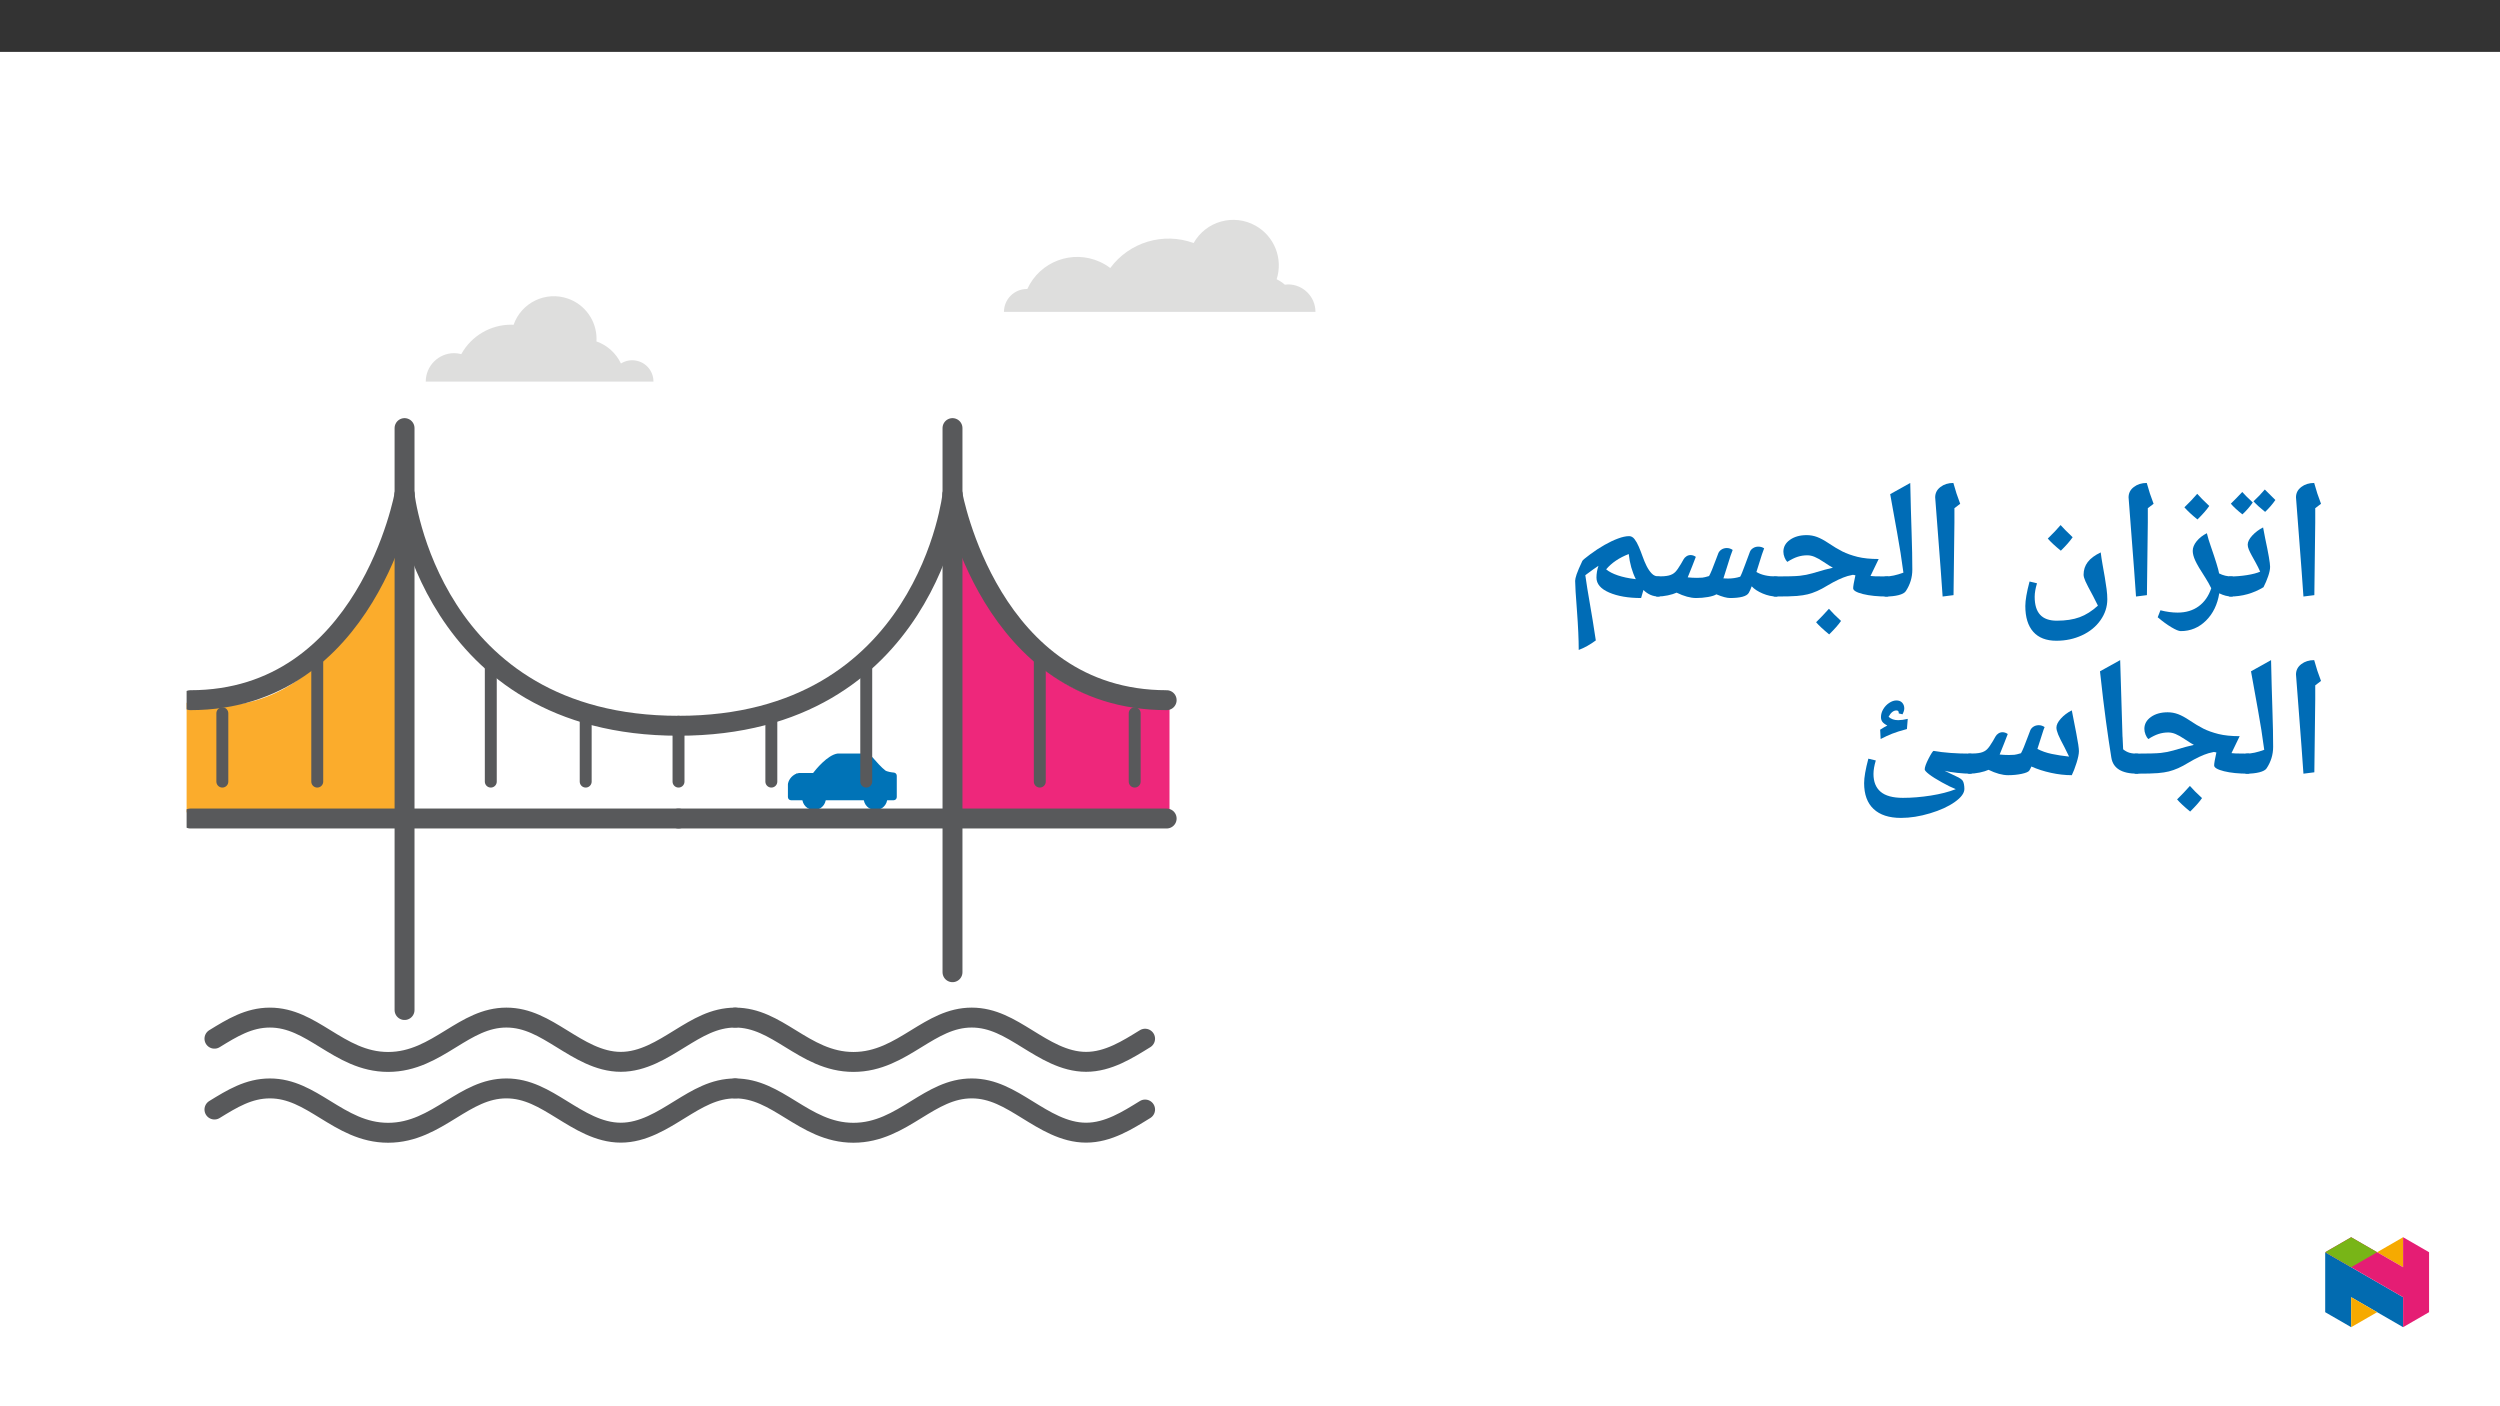 ﻿<?xml version="1.0" encoding="utf-8"?>
<svg xmlns="http://www.w3.org/2000/svg" xmlns:xlink="http://www.w3.org/1999/xlink" viewBox="0 0 960 540" version="1.1">
  <rect x="0" y="0" width="960" height="540" fill="#333333" stroke="none"/>
  <defs>
    <g>
      <symbol overflow="visible" id="glyph0-0">
        <path style="stroke:none;" d="M 6.125 -46.406 L 32.812 -46.406 L 32.812 0 L 6.125 0 Z M 9.422 -3.297 L 29.516 -3.297 L 29.516 -43.094 L 9.422 -43.094 Z M 9.422 -3.297 " />
      </symbol>
      <symbol overflow="visible" id="glyph0-1">
        <path style="stroke:none;" d="M 12.375 -29.047 L 12.031 -1.109 L 7.844 -0.578 L 7.109 -10.891 L 4.984 -38.656 C 4.984 -40.281 5.66 -41.609 7.016 -42.641 C 8.367 -43.672 10.02 -44.188 11.969 -44.188 C 12.707 -41.445 13.582 -38.781 14.594 -36.188 L 12.375 -34.5 Z M 9.203 -47.359 Z M 9.812 3.75 Z M 9.812 3.75 " />
      </symbol>
      <symbol overflow="visible" id="glyph0-2">
        <path style="stroke:none;" d="M 8.734 -36.688 C 7.648 -35.102 6.328 -33.582 4.766 -32.125 C 2.898 -33.582 1.414 -34.945 0.312 -36.219 L 2.641 -38.562 L 4.703 -40.719 C 5.504 -39.789 6.848 -38.445 8.734 -36.688 Z M 17.422 -37.641 C 16.297 -36.016 14.984 -34.492 13.484 -33.078 C 11.691 -34.492 10.203 -35.848 9.016 -37.141 C 10.598 -38.598 12.047 -40.109 13.359 -41.672 C 14.141 -40.848 15.492 -39.504 17.422 -37.641 Z M 8.922 -43.266 Z M 8.891 -32.125 Z M 0 -0.578 C -0.363 -0.578 -0.547 -0.754 -0.547 -1.109 L -0.547 -7.75 C -0.547 -8.102 -0.363 -8.281 0 -8.281 C 2.156 -8.281 4.32 -8.453 6.5 -8.797 C 8.688 -9.148 10.379 -9.594 11.578 -10.125 C 11.016 -11.395 10.445 -12.539 9.875 -13.562 C 9.301 -14.594 8.785 -15.523 8.328 -16.359 C 7.879 -17.191 7.508 -17.945 7.219 -18.625 C 6.938 -19.301 6.797 -19.926 6.797 -20.5 C 6.797 -21.562 7.379 -22.727 8.547 -24 C 9.723 -25.27 11.109 -26.305 12.703 -27.109 L 13.516 -22.859 C 14.766 -17.035 15.391 -13.414 15.391 -12 C 15.391 -11 15.141 -9.781 14.641 -8.344 C 14.148 -6.906 13.555 -5.508 12.859 -4.156 C 8.922 -1.77 4.633 -0.578 0 -0.578 Z M 9.016 -31.859 Z M 8.25 3.75 Z M 8.25 3.75 " />
      </symbol>
      <symbol overflow="visible" id="glyph0-3">
        <path style="stroke:none;" d="M 26.781 -1.109 C 26.781 -0.754 26.602 -0.578 26.25 -0.578 C 24.688 -0.578 23.078 -0.988 21.422 -1.812 C 20.723 2.508 19.02 6.008 16.312 8.688 C 13.602 11.363 10.379 12.703 6.641 12.703 C 5.891 12.703 4.695 12.211 3.062 11.234 C 1.426 10.266 -0.332 8.984 -2.219 7.391 L -1.172 4.703 C 1.148 5.297 3.348 5.594 5.422 5.594 C 8.617 5.594 11.316 4.785 13.516 3.172 C 15.723 1.566 17.332 -0.738 18.344 -3.75 C 17.688 -5.102 16.945 -6.426 16.125 -7.719 C 14.176 -10.695 12.875 -12.906 12.219 -14.344 C 11.562 -15.781 11.234 -17.031 11.234 -18.094 C 11.234 -19.344 11.734 -20.582 12.734 -21.812 C 13.742 -23.051 15.051 -24.078 16.656 -24.891 C 17.062 -23.234 17.562 -21.57 18.156 -19.906 C 20.039 -14.469 21.109 -10.984 21.359 -9.453 C 22.879 -8.672 24.508 -8.281 26.25 -8.281 C 26.602 -8.281 26.781 -8.102 26.781 -7.75 Z M 12.766 -29.641 Z M 6.562 15.875 Z M 17.578 -35.344 C 16.547 -33.844 15.035 -32.117 13.047 -30.172 C 10.91 -31.898 9.238 -33.453 8.031 -34.828 C 10.02 -36.754 11.66 -38.484 12.953 -40.016 C 13.879 -38.953 15.422 -37.395 17.578 -35.344 Z M 13.047 -29.531 Z M 12.984 -41.594 Z M 12.984 -41.594 " />
      </symbol>
      <symbol overflow="visible" id="glyph0-4">
        <path style="stroke:none;" d="M 16.344 16.406 C 12.445 16.406 9.484 15.258 7.453 12.969 C 5.422 10.688 4.406 7.379 4.406 3.047 C 4.406 0.867 4.945 -2.258 6.031 -6.344 L 8.891 -5.656 C 8.297 -3.688 8 -1.957 8 -0.469 C 8 2.613 8.695 4.91 10.094 6.422 C 11.488 7.941 13.625 8.703 16.5 8.703 C 19.926 8.703 22.836 8.258 25.234 7.375 C 27.641 6.5 29.988 5.016 32.281 2.922 L 30.438 -0.734 C 28.938 -3.484 27.953 -5.383 27.484 -6.438 C 27.016 -7.5 26.781 -8.336 26.781 -8.953 C 26.781 -10.797 27.312 -12.414 28.375 -13.812 C 29.438 -15.207 31.098 -16.441 33.359 -17.516 C 33.547 -15.992 33.785 -14.414 34.078 -12.781 C 34.379 -11.156 34.66 -9.562 34.922 -8 C 35.191 -6.438 35.422 -4.926 35.609 -3.469 C 35.797 -2.02 35.891 -0.707 35.891 0.469 C 35.891 3.352 35.02 6.031 33.281 8.5 C 31.551 10.977 29.18 12.914 26.172 14.312 C 23.172 15.707 19.895 16.406 16.344 16.406 Z M 17.703 -17.516 Z M 2.188 16.469 Z M 17.938 19.578 Z M 22.578 -23.344 C 21.547 -21.844 20.035 -20.117 18.047 -18.172 C 15.91 -19.898 14.238 -21.453 13.031 -22.828 C 15.02 -24.754 16.66 -26.484 17.953 -28.016 C 18.879 -26.953 20.422 -25.395 22.578 -23.344 Z M 18.047 -17.531 Z M 17.984 -29.594 Z M 17.984 -29.594 " />
      </symbol>
      <symbol overflow="visible" id="glyph0-5">
        <path style="stroke:none;" d="M 1.781 -39.891 L 9.484 -44.188 C 9.641 -37.031 9.812 -30.688 10 -25.156 C 10.188 -19.625 10.281 -14.867 10.281 -10.891 C 10.281 -7.898 9.438 -5.141 7.75 -2.609 C 7.32 -1.973 6.398 -1.473 4.984 -1.109 C 3.566 -0.754 1.906 -0.578 0 -0.578 C -0.363 -0.578 -0.547 -0.754 -0.547 -1.109 L -0.547 -7.75 C -0.547 -8.102 -0.363 -8.281 0 -8.281 C 1.945 -8.281 4.234 -8.77 6.859 -9.75 C 6.516 -12.301 6.148 -14.828 5.766 -17.328 C 5.391 -19.828 4.062 -27.348 1.781 -39.891 Z M 5.141 -47.359 Z M 7.484 3.75 Z M 7.484 3.75 " />
      </symbol>
      <symbol overflow="visible" id="glyph0-6">
        <path style="stroke:none;" d="M 0 -0.578 C -0.363 -0.578 -0.547 -0.754 -0.547 -1.109 L -0.547 -7.75 C -0.547 -8.102 -0.363 -8.281 0 -8.281 C 4.781 -8.281 8.008 -8.367 9.688 -8.547 C 11.375 -8.734 12.969 -9.047 14.469 -9.484 C 18.219 -10.609 20.852 -11.328 22.375 -11.641 L 21.141 -12.344 L 18.828 -13.844 C 17.453 -14.77 16.289 -15.426 15.344 -15.812 C 14.406 -16.207 13.469 -16.406 12.531 -16.406 C 11.238 -16.406 10 -16.211 8.812 -15.828 C 7.633 -15.453 6.316 -14.801 4.859 -13.875 C 4.473 -14.25 4.125 -14.816 3.812 -15.578 C 3.508 -16.336 3.359 -17.07 3.359 -17.781 C 3.359 -19.633 4.203 -21.16 5.891 -22.359 C 7.586 -23.555 9.727 -24.156 12.312 -24.156 C 13.688 -24.156 15.016 -23.914 16.297 -23.438 C 17.578 -22.957 19.02 -22.18 20.625 -21.109 C 22.57 -19.797 24.363 -18.723 26 -17.891 C 27.645 -17.066 29.582 -16.375 31.812 -15.812 C 34.051 -15.258 36.766 -14.984 39.953 -14.984 L 36.812 -8.469 L 38.438 -8.344 L 43.266 -8.281 C 43.617 -8.281 43.797 -8.102 43.797 -7.75 L 43.797 -1.109 C 43.797 -0.754 43.617 -0.578 43.266 -0.578 C 39.598 -0.578 36.492 -0.891 33.953 -1.516 C 31.422 -2.148 30.156 -2.895 30.156 -3.75 C 30.156 -4.508 30.441 -6.172 31.016 -8.734 L 30.062 -8.922 L 28 -8.438 C 25.812 -7.781 23.219 -6.555 20.219 -4.766 C 18.863 -3.93 17.566 -3.238 16.328 -2.688 C 15.086 -2.145 13.895 -1.727 12.75 -1.438 C 11.613 -1.156 10.223 -0.941 8.578 -0.797 C 6.941 -0.648 4.082 -0.578 0 -0.578 Z M 18.797 -28.906 Z M 20.688 3.75 Z M 25.5 8.797 C 24.508 10.234 22.988 11.957 20.938 13.969 C 18.645 12.082 16.973 10.523 15.922 9.297 C 17.629 7.629 19.27 5.906 20.844 4.125 C 21.914 5.375 23.469 6.93 25.5 8.797 Z M 20.844 2.547 Z M 20.938 14.594 Z M 20.844 3.484 Z M 20.938 9.047 Z M 20.938 9.047 " />
      </symbol>
      <symbol overflow="visible" id="glyph0-7">
        <path style="stroke:none;" d="M 12.859 -16.5 C 13.535 -16.5 14.203 -16.27 14.859 -15.812 L 13.516 -12.344 L 11.75 -7.938 C 12.926 -7.812 14.109 -7.75 15.297 -7.75 C 16.16 -7.75 16.852 -7.773 17.375 -7.828 C 17.895 -7.879 18.75 -8.082 19.938 -8.438 C 20.5 -9.375 21.414 -11.578 22.688 -15.047 L 23.516 -17.234 C 23.754 -17.785 24.148 -18.242 24.703 -18.609 C 25.266 -18.984 25.938 -19.18 26.719 -19.203 C 27.551 -19.203 28.316 -18.957 29.016 -18.469 C 28.523 -17.281 27.898 -15.422 27.141 -12.891 L 25.453 -7.547 L 27.234 -7.484 C 28.879 -7.484 30.43 -7.719 31.891 -8.188 C 32.254 -8.781 32.867 -10.27 33.734 -12.656 L 35.641 -17.781 C 35.867 -18.344 36.273 -18.805 36.859 -19.172 C 37.441 -19.547 38.113 -19.734 38.875 -19.734 C 39.707 -19.734 40.445 -19.516 41.094 -19.078 C 40.594 -17.848 39.953 -15.93 39.172 -13.328 L 38.125 -10 C 40.02 -8.852 42.598 -8.281 45.859 -8.281 C 46.223 -8.281 46.406 -8.102 46.406 -7.75 L 46.406 -1.109 C 46.406 -0.754 46.223 -0.578 45.859 -0.578 C 44.129 -0.578 42.352 -0.961 40.531 -1.734 C 38.707 -2.504 37.301 -3.426 36.312 -4.5 C 35.969 -3.508 35.598 -2.676 35.203 -2 C 34.816 -1.32 34 -0.816 32.75 -0.484 C 31.5 -0.16 29.914 0 28 0 C 26.77 0 25.02 -0.473 22.75 -1.422 C 22.113 -1.004 21.039 -0.66 19.531 -0.391 C 18.02 -0.129 16.504 0 14.984 0 C 12.805 0 10.305 -0.688 7.484 -2.062 C 6.598 -1.656 5.469 -1.305 4.094 -1.016 C 2.719 -0.723 1.352 -0.578 0 -0.578 C -0.363 -0.578 -0.547 -0.754 -0.547 -1.109 L -0.547 -7.75 C -0.547 -8.102 -0.363 -8.281 0 -8.281 C 1.969 -8.281 3.453 -8.398 4.453 -8.641 C 5.461 -8.891 6.281 -9.32 6.906 -9.938 C 7.531 -10.551 8.273 -11.598 9.141 -13.078 L 10.156 -14.859 C 10.406 -15.316 10.77 -15.703 11.25 -16.016 C 11.727 -16.336 12.266 -16.5 12.859 -16.5 Z M 23.391 -24.281 Z M 21.938 3.75 Z M 21.938 3.75 " />
      </symbol>
      <symbol overflow="visible" id="glyph0-8">
        <path style="stroke:none;" d="M 29.734 0 C 24.805 0 20.719 -0.703 17.469 -2.109 C 14.219 -3.516 12.594 -5.426 12.594 -7.844 C 12.594 -9.344 12.848 -10.852 13.359 -12.375 C 12.328 -11.719 10.645 -10.516 8.312 -8.766 L 9.078 -3.656 C 10.742 5.977 11.832 12.625 12.344 16.281 C 10.102 17.926 7.914 19.145 5.781 19.938 C 5.781 15.938 5.555 10.941 5.109 4.953 C 4.641 -1.035 4.406 -4.891 4.406 -6.609 C 4.406 -7.129 4.594 -7.957 4.969 -9.094 C 5.352 -10.227 6.086 -11.945 7.172 -14.25 C 7.336 -14.57 8.348 -15.422 10.203 -16.797 C 12.055 -18.172 13.883 -19.367 15.688 -20.391 C 17.5 -21.422 19.223 -22.238 20.859 -22.844 C 22.504 -23.457 23.93 -23.766 25.141 -23.766 C 25.922 -23.766 26.609 -23.383 27.203 -22.625 C 27.797 -21.863 28.336 -20.906 28.828 -19.75 C 29.328 -18.602 29.812 -17.363 30.281 -16.031 C 30.75 -14.695 31.27 -13.453 31.844 -12.297 C 32.426 -11.141 33.082 -10.18 33.812 -9.422 C 34.539 -8.66 35.426 -8.281 36.469 -8.281 C 36.938 -8.281 37.172 -8.07 37.172 -7.656 L 37.172 -1.266 C 37.172 -0.805 36.938 -0.578 36.469 -0.578 C 34.289 -0.578 32.344 -1.41 30.625 -3.078 Z M 24.984 -16.891 C 21.316 -15.473 18.426 -13.516 16.312 -11.016 C 17.395 -10.109 18.895 -9.332 20.812 -8.688 C 22.738 -8.039 24.91 -7.578 27.328 -7.297 L 27.703 -7.234 C 26.285 -10.066 25.379 -13.285 24.984 -16.891 Z M 17.938 -28.531 Z M 24.156 4.953 Z M 24.156 4.953 " />
      </symbol>
      <symbol overflow="visible" id="glyph0-9">
        <path style="stroke:none;" d="M 19.844 -1.109 C 19.844 -0.754 19.66 -0.578 19.297 -0.578 C 13.305 -0.578 9.977 -2.633 9.312 -6.75 C 8.645 -10.863 7.957 -15.516 7.25 -20.703 C 6.539 -25.898 5.773 -32.297 4.953 -39.891 L 12.703 -44.188 L 13.609 -14.406 L 13.609 -15.047 L 13.844 -9.938 C 14.625 -9.301 15.445 -8.859 16.312 -8.609 C 17.176 -8.367 18.211 -8.25 19.422 -8.25 C 19.703 -8.25 19.844 -8.082 19.844 -7.75 Z M 8.312 -47.359 Z M 11.266 3.75 Z M 11.266 3.75 " />
      </symbol>
      <symbol overflow="visible" id="glyph0-10">
        <path style="stroke:none;" d="M 42.188 -9.234 C 42.188 -8.16 41.879 -6.648 41.266 -4.703 C 40.648 -2.754 40.047 -1.188 39.453 0 C 36.848 0 34.176 -0.301 31.438 -0.906 C 28.695 -1.508 26.195 -2.316 23.938 -3.328 C 23.656 -2.691 23.391 -2.176 23.141 -1.781 C 22.816 -1.289 21.844 -0.867 20.219 -0.516 C 18.594 -0.172 16.848 0 14.984 0 C 12.805 0 10.305 -0.688 7.484 -2.062 C 6.598 -1.656 5.469 -1.305 4.094 -1.016 C 2.719 -0.723 1.352 -0.578 0 -0.578 C -0.363 -0.578 -0.547 -0.754 -0.547 -1.109 L -0.547 -7.75 C -0.547 -8.102 -0.363 -8.281 0 -8.281 C 1.969 -8.281 3.453 -8.398 4.453 -8.641 C 5.461 -8.891 6.281 -9.32 6.906 -9.938 C 7.531 -10.551 8.273 -11.598 9.141 -13.078 L 10.156 -14.859 C 10.406 -15.316 10.77 -15.703 11.25 -16.016 C 11.727 -16.336 12.266 -16.5 12.859 -16.5 C 13.535 -16.5 14.203 -16.27 14.859 -15.812 L 13.516 -12.344 L 11.75 -7.938 C 12.926 -7.812 14.109 -7.75 15.297 -7.75 C 16.16 -7.75 16.852 -7.773 17.375 -7.828 C 17.895 -7.879 18.75 -8.082 19.938 -8.438 C 20.5 -9.375 21.414 -11.578 22.688 -15.047 L 23.516 -17.234 C 23.754 -17.785 24.148 -18.242 24.703 -18.609 C 25.266 -18.984 25.938 -19.18 26.719 -19.203 C 27.551 -19.203 28.316 -18.957 29.016 -18.469 C 28.859 -18.133 28.711 -17.77 28.578 -17.375 C 28.441 -16.988 27.664 -14.562 26.25 -10.094 C 27.895 -9.227 29.742 -8.582 31.797 -8.156 C 33.848 -7.727 36.051 -7.391 38.406 -7.141 L 36.656 -10.703 C 35.508 -12.836 34.703 -14.461 34.234 -15.578 C 33.773 -16.703 33.547 -17.602 33.547 -18.281 C 33.547 -19.32 34.117 -20.477 35.266 -21.75 C 36.422 -23.031 37.816 -24.078 39.453 -24.891 L 41.172 -16.094 C 41.848 -12.602 42.188 -10.316 42.188 -9.234 Z M 22.062 -24.25 Z M 21.875 3.75 Z M 21.875 3.75 " />
      </symbol>
      <symbol overflow="visible" id="glyph0-11">
        <path style="stroke:none;" d="M 39.609 5.359 C 38.129 4.785 36.336 3.91 34.234 2.734 C 32.129 1.566 30.508 0.547 29.375 -0.328 C 28.238 -1.211 27.672 -1.844 27.672 -2.219 C 27.672 -3.062 28.172 -4.457 29.172 -6.406 C 30.18 -8.352 30.828 -9.328 31.109 -9.328 C 35.035 -8.629 39.742 -8.281 45.234 -8.281 C 45.711 -8.281 45.953 -8.047 45.953 -7.578 L 45.953 -1.203 C 45.953 -0.785 45.711 -0.578 45.234 -0.578 C 43.828 -0.578 42.141 -0.68 40.172 -0.891 C 38.211 -1.098 36.586 -1.363 35.297 -1.688 L 36.906 -0.922 C 38.727 -0.078 39.988 0.523 40.688 0.891 C 41.383 1.266 41.867 1.625 42.141 1.969 C 42.422 2.32 42.617 2.812 42.734 3.438 C 42.848 4.062 42.906 4.672 42.906 5.266 C 42.906 6.879 41.68 8.551 39.234 10.281 C 36.797 12.02 33.625 13.473 29.719 14.641 C 25.82 15.816 22.102 16.406 18.562 16.406 C 13.977 16.406 10.473 15.266 8.047 12.984 C 5.617 10.711 4.406 7.398 4.406 3.047 C 4.406 0.867 4.945 -2.258 6.031 -6.344 L 8.891 -5.656 C 8.297 -3.688 8 -1.957 8 -0.469 C 8 2.531 8.91 4.805 10.734 6.359 C 12.566 7.922 15.422 8.703 19.297 8.703 C 22.723 8.703 26.289 8.41 30 7.828 C 33.719 7.242 36.922 6.422 39.609 5.359 Z M 21.797 -15.047 Z M 2.188 16.469 Z M 18.562 19.578 Z M 17.703 -23.719 L 17.703 -23.953 C 17.703 -24.555 17.406 -24.859 16.812 -24.859 C 15.664 -24.859 14.66 -24.047 13.797 -22.422 C 14.742 -21.555 15.969 -21.125 17.469 -21.125 C 18.508 -21.125 19.738 -21.289 21.156 -21.625 L 20.844 -17.719 C 18.445 -17.082 16.562 -16.488 15.188 -15.938 C 13.812 -15.395 12.332 -14.711 10.75 -13.891 L 10.562 -17.469 C 11.844 -18.289 12.758 -18.82 13.312 -19.062 C 12.344 -19.582 11.691 -20.086 11.359 -20.578 C 11.035 -21.066 10.875 -21.641 10.875 -22.297 C 10.875 -23.348 11.164 -24.363 11.75 -25.344 C 12.332 -26.332 13.098 -27.141 14.047 -27.766 C 14.992 -28.391 15.914 -28.703 16.812 -28.703 C 17.758 -28.703 18.5 -28.41 19.031 -27.828 C 19.562 -27.242 19.828 -26.508 19.828 -25.625 C 19.828 -25.25 19.742 -24.832 19.578 -24.375 C 19.422 -23.914 19.281 -23.582 19.156 -23.375 Z M 15.219 -30.297 Z M 15.828 -14.203 Z M 15.828 -14.203 " />
      </symbol>
    </g>
    <clipPath id="clip1">
      <path d="M 71.66 199 L 153 199 L 153 312 L 71.66 312 Z M 71.66 199 " />
    </clipPath>
    <clipPath id="clip2">
      <path d="M 71.66 310 L 265 310 L 265 319 L 71.66 319 Z M 71.66 310 " />
    </clipPath>
    <clipPath id="clip3">
      <path d="M 71.66 185 L 160 185 L 160 273 L 71.66 273 Z M 71.66 185 " />
    </clipPath>
    <clipPath id="clip4">
      <path d="M 278 414 L 444 414 L 444 438.809 L 278 438.809 Z M 278 414 " />
    </clipPath>
    <clipPath id="clip5">
      <path d="M 78 414 L 287 414 L 287 438.809 L 78 438.809 Z M 78 414 " />
    </clipPath>
    <clipPath id="clip6">
      <path d="M 892.875 480 L 923 480 L 923 509.637 L 892.875 509.637 Z M 892.875 480 " />
    </clipPath>
    <clipPath id="clip7">
      <path d="M 902 498 L 913 498 L 913 509.637 L 902 509.637 Z M 902 498 " />
    </clipPath>
    <clipPath id="clip8">
      <path d="M 912 475.094 L 923 475.094 L 923 487 L 912 487 Z M 912 475.094 " />
    </clipPath>
    <clipPath id="clip9">
      <path d="M 892.875 475.094 L 932.762 475.094 L 932.762 509.637 L 892.875 509.637 Z M 892.875 475.094 " />
    </clipPath>
    <clipPath id="clip10">
      <path d="M 892.875 475.094 L 913 475.094 L 913 487 L 892.875 487 Z M 892.875 475.094 " />
    </clipPath>
  </defs>
  <g id="surface1">
    <path style=" stroke:none;fill-rule:nonzero;fill:rgb(100%,100%,100%);fill-opacity:1;" d="M 0 559.926 L 960 559.926 L 960 19.926 L 0 19.926 Z M 0 559.926 " />
    <path style=" stroke:none;fill-rule:nonzero;fill:rgb(0%,45.099%,71.799%);fill-opacity:1;" d="M 343.914 304.496 L 303.02 304.496 L 303.02 305.395 L 343.914 305.395 Z M 343.914 304.496 " />
    <path style=" stroke:none;fill-rule:nonzero;fill:rgb(0%,45.099%,71.799%);fill-opacity:1;" d="M 343.914 299.012 L 341.844 299.012 L 341.844 301.34 L 343.914 301.34 Z M 343.914 299.012 " />
    <path style=" stroke:none;fill-rule:nonzero;fill:rgb(0%,45.099%,71.799%);fill-opacity:1;" d="M 303.785 307.301 L 343.137 307.301 C 343.812 307.301 344.363 306.754 344.363 306.078 L 344.363 297.887 C 344.363 297.219 343.824 296.672 343.16 296.66 C 342.48 296.605 340.621 296.352 339.918 295.828 C 338.645 294.883 336.066 292.043 334.969 290.734 C 334.188 289.797 333.145 289.344 331.781 289.344 L 321.75 289.344 C 321.73 289.344 321.711 289.344 321.691 289.348 C 317.734 289.859 313.09 295.703 312.219 296.84 L 306.82 296.84 C 306.797 296.84 306.773 296.84 306.746 296.844 C 306.426 296.898 306.109 296.988 305.801 297.109 C 305.668 297.16 305.566 297.273 305.527 297.41 C 305.492 297.547 305.52 297.691 305.609 297.805 C 305.883 298.156 306.027 298.578 306.027 299.02 C 306.027 300.113 305.141 301 304.047 301 C 303.758 301 303.477 300.938 303.211 300.812 C 303.074 300.746 302.918 300.754 302.793 300.832 C 302.664 300.906 302.582 301.039 302.57 301.188 L 302.566 301.227 C 302.562 301.277 302.559 301.332 302.559 301.379 L 302.559 306.078 C 302.559 306.754 303.109 307.301 303.785 307.301 " />
    <path style=" stroke:none;fill-rule:nonzero;fill:rgb(0%,45.099%,71.799%);fill-opacity:1;" d="M 312.602 311.059 C 315.109 311.059 317.148 309.02 317.148 306.512 C 317.148 304.008 315.109 301.969 312.602 301.969 C 310.098 301.969 308.059 304.008 308.059 306.512 C 308.059 309.02 310.098 311.059 312.602 311.059 " />
    <path style=" stroke:none;fill-rule:nonzero;fill:rgb(0%,45.099%,71.799%);fill-opacity:1;" d="M 306.477 299.02 C 306.477 298.457 306.281 297.938 305.961 297.527 C 304.191 298.219 303.105 299.93 303.02 301.219 C 303.332 301.363 303.68 301.449 304.047 301.449 C 305.391 301.449 306.477 300.359 306.477 299.02 " />
    <path style=" stroke:none;fill-rule:nonzero;fill:rgb(0%,45.099%,71.799%);fill-opacity:1;" d="M 303.512 300.926 C 303.688 300.973 303.863 301 304.047 301 C 305.137 301 306.027 300.113 306.027 299.02 C 306.027 298.691 305.949 298.375 305.797 298.094 C 304.555 298.711 303.715 299.914 303.512 300.926 M 302.828 301.625 C 302.66 301.547 302.559 301.371 302.57 301.188 C 302.664 299.785 303.828 297.875 305.797 297.109 C 305.984 297.035 306.195 297.094 306.316 297.254 C 306.715 297.762 306.926 298.375 306.926 299.02 C 306.926 300.605 305.633 301.898 304.047 301.898 C 303.625 301.898 303.215 301.805 302.828 301.625 " />
    <path style=" stroke:none;fill-rule:nonzero;fill:rgb(0%,45.099%,71.799%);fill-opacity:1;" d="M 336.188 311.059 C 338.691 311.059 340.73 309.02 340.73 306.512 C 340.73 304.008 338.691 301.969 336.188 301.969 C 333.68 301.969 331.641 304.008 331.641 306.512 C 331.641 309.02 333.68 311.059 336.188 311.059 " />
    <path style=" stroke:none;fill-rule:nonzero;fill:rgb(93.3%,15.3%,48.199%);fill-opacity:1;" d="M 449.086 269.023 L 449.086 311.34 L 364.938 311.34 L 364.938 198.473 C 364.938 198.473 387.887 280.922 449.086 269.023 " />
    <g clip-path="url(#clip1)" clip-rule="nonzero">
      <path style=" stroke:none;fill-rule:nonzero;fill:rgb(98.399%,67.499%,17.299%);fill-opacity:1;" d="M 71.66 269.867 L 71.66 311.945 L 152.438 311.945 L 152.438 199.316 C 152.438 199.316 132.859 281.766 71.66 269.867 " />
    </g>
    <path style=" stroke:none;fill-rule:nonzero;fill:rgb(87.099%,87.099%,86.699%);fill-opacity:1;" d="M 394.316 110.973 C 394.375 110.973 394.43 110.988 394.484 110.988 C 399.301 100.406 411.785 95.734 422.367 100.551 C 423.773 101.191 425.109 101.984 426.34 102.918 C 433.695 92.965 446.734 89.062 458.348 93.332 C 463.086 84.918 473.746 81.941 482.164 86.68 C 489.391 90.75 492.762 99.336 490.238 107.234 C 491.375 107.793 492.438 108.496 493.395 109.332 C 493.785 109.27 494.184 109.23 494.582 109.211 C 500.41 109.211 505.137 113.938 505.137 119.766 L 385.52 119.766 C 385.52 114.91 389.457 110.973 394.316 110.973 Z M 394.316 110.973 " />
    <path style=" stroke:none;fill-rule:nonzero;fill:rgb(87.099%,87.099%,86.699%);fill-opacity:1;" d="M 174.418 135.609 C 175.336 135.621 176.25 135.75 177.133 135.992 C 180.977 129.012 188.316 124.68 196.281 124.68 C 196.598 124.68 196.902 124.723 197.215 124.734 C 200.195 116.191 209.543 111.68 218.09 114.664 C 224.672 116.961 229.078 123.172 229.074 130.145 C 229.074 130.469 229.047 130.785 229.027 131.102 C 233.176 132.559 236.566 135.613 238.441 139.586 C 242.266 137.195 247.301 138.355 249.695 142.176 C 250.512 143.484 250.945 144.996 250.938 146.543 L 163.488 146.543 C 163.488 140.504 168.379 135.609 174.418 135.609 " />
    <path style="fill:none;stroke-width:5.388;stroke-linecap:round;stroke-linejoin:round;stroke:rgb(34.499%,34.9%,35.699%);stroke-opacity:1;stroke-miterlimit:10;" d="M -0.002 0.002 L -0.002 -30.867 " transform="matrix(0.85,0,0,-0.85,85.38,273.9)" />
    <g clip-path="url(#clip2)" clip-rule="nonzero">
      <path style="fill:none;stroke-width:9;stroke-linecap:round;stroke-linejoin:round;stroke:rgb(34.499%,34.9%,35.699%);stroke-opacity:1;stroke-miterlimit:10;" d="M -0.001 0.002 L 220.523 0.002 " transform="matrix(0.85,0,0,-0.85,73.106,314.314)" />
    </g>
    <path style="fill:none;stroke-width:9;stroke-linecap:round;stroke-linejoin:round;stroke:rgb(34.499%,34.9%,35.699%);stroke-opacity:1;stroke-miterlimit:10;" d="M 0.002 -0 L 0.002 262.895 " transform="matrix(0.85,0,0,-0.85,155.346,387.851)" />
    <path style="fill:none;stroke-width:9;stroke-linecap:round;stroke-linejoin:round;stroke:rgb(34.499%,34.9%,35.699%);stroke-opacity:1;stroke-miterlimit:10;" d="M -0.001 -0.002 C -112.382 -0.002 -123.77 104.589 -123.77 104.589 " transform="matrix(0.85,0,0,-0.85,260.552,278.694)" />
    <g clip-path="url(#clip3)" clip-rule="nonzero">
      <path style="fill:none;stroke-width:9;stroke-linecap:round;stroke-linejoin:round;stroke:rgb(34.499%,34.9%,35.699%);stroke-opacity:1;stroke-miterlimit:10;" d="M -0.001 0.001 C 79.972 0.001 96.755 93.03 96.755 93.03 " transform="matrix(0.85,0,0,-0.85,73.106,268.868)" />
    </g>
    <path style="fill:none;stroke-width:5.388;stroke-linecap:round;stroke-linejoin:round;stroke:rgb(34.499%,34.9%,35.699%);stroke-opacity:1;stroke-miterlimit:10;" d="M -0.002 -0.002 L -0.002 -29.101 " transform="matrix(0.85,0,0,-0.85,224.908,275.401)" />
    <path style="fill:none;stroke-width:5.388;stroke-linecap:round;stroke-linejoin:round;stroke:rgb(34.499%,34.9%,35.699%);stroke-opacity:1;stroke-miterlimit:10;" d="M 0 0.001 L 0 -51.883 " transform="matrix(0.85,0,0,-0.85,188.464,256.036)" />
    <path style="fill:none;stroke-width:5.388;stroke-linecap:round;stroke-linejoin:round;stroke:rgb(34.499%,34.9%,35.699%);stroke-opacity:1;stroke-miterlimit:10;" d="M 0.001 0 L 0.001 -57.895 " transform="matrix(0.85,0,0,-0.85,121.823,250.926)" />
    <path style="fill:none;stroke-width:9;stroke-linecap:round;stroke-linejoin:round;stroke:rgb(34.499%,34.9%,35.699%);stroke-opacity:1;stroke-miterlimit:10;" d="M -0.001 0.002 L -220.525 0.002 " transform="matrix(0.85,0,0,-0.85,447.997,314.314)" />
    <path style="fill:none;stroke-width:9;stroke-linecap:round;stroke-linejoin:round;stroke:rgb(34.499%,34.9%,35.699%);stroke-opacity:1;stroke-miterlimit:10;" d="M 0 -0.002 L 0 245.807 " transform="matrix(0.85,0,0,-0.85,365.758,373.327)" />
    <path style="fill:none;stroke-width:9;stroke-linecap:round;stroke-linejoin:round;stroke:rgb(34.499%,34.9%,35.699%);stroke-opacity:1;stroke-miterlimit:10;" d="M -0.001 -0.002 C 112.379 -0.002 123.772 104.589 123.772 104.589 " transform="matrix(0.85,0,0,-0.85,260.552,278.694)" />
    <path style="fill:none;stroke-width:9;stroke-linecap:round;stroke-linejoin:round;stroke:rgb(34.499%,34.9%,35.699%);stroke-opacity:1;stroke-miterlimit:10;" d="M 0 -0 C 0 -0 16.783 -93.029 96.751 -93.029 " transform="matrix(0.85,0,0,-0.85,365.758,189.793)" />
    <path style="fill:none;stroke-width:5.388;stroke-linecap:round;stroke-linejoin:round;stroke:rgb(34.499%,34.9%,35.699%);stroke-opacity:1;stroke-miterlimit:10;" d="M 0.001 -0.002 L 0.001 -29.101 " transform="matrix(0.85,0,0,-0.85,296.194,275.401)" />
    <path style="fill:none;stroke-width:5.388;stroke-linecap:round;stroke-linejoin:round;stroke:rgb(34.499%,34.9%,35.699%);stroke-opacity:1;stroke-miterlimit:10;" d="M -0.002 0.001 L -0.002 -51.883 " transform="matrix(0.85,0,0,-0.85,332.638,256.036)" />
    <path style="fill:none;stroke-width:5.388;stroke-linecap:round;stroke-linejoin:round;stroke:rgb(34.499%,34.9%,35.699%);stroke-opacity:1;stroke-miterlimit:10;" d="M 0.002 0 L 0.002 -57.895 " transform="matrix(0.85,0,0,-0.85,399.279,250.926)" />
    <path style="fill:none;stroke-width:5.388;stroke-linecap:round;stroke-linejoin:round;stroke:rgb(34.499%,34.9%,35.699%);stroke-opacity:1;stroke-miterlimit:10;" d="M -0.001 0.002 L -0.001 -30.867 " transform="matrix(0.85,0,0,-0.85,435.723,273.9)" />
    <path style="fill:none;stroke-width:5.388;stroke-linecap:round;stroke-linejoin:round;stroke:rgb(34.499%,34.9%,35.699%);stroke-opacity:1;stroke-miterlimit:10;" d="M -0.001 -0.001 L -0.001 25.229 " transform="matrix(0.85,0,0,-0.85,260.552,300.136)" />
    <path style="fill:none;stroke-width:9;stroke-linecap:round;stroke-linejoin:round;stroke:rgb(34.499%,34.9%,35.699%);stroke-opacity:1;stroke-miterlimit:10;" d="M 0.002 0.001 C -7.935 -4.889 -16.657 -10.454 -26.648 -10.454 C -36.639 -10.454 -45.361 -4.884 -53.298 -0.004 C -61.271 4.904 -68.803 9.541 -78.321 9.541 C -87.843 9.537 -95.375 4.904 -103.353 0.001 C -111.735 -5.16 -120.407 -10.496 -131.754 -10.5 C -143.096 -10.5 -151.772 -5.16 -160.159 0.001 C -168.132 4.904 -175.665 9.541 -185.187 9.537 " transform="matrix(0.85,0,0,-0.85,439.713,398.86)" />
    <path style="fill:none;stroke-width:9;stroke-linecap:round;stroke-linejoin:round;stroke:rgb(34.499%,34.9%,35.699%);stroke-opacity:1;stroke-miterlimit:10;" d="M -0 -0.002 C -9.522 -0.002 -17.054 -4.634 -25.028 -9.537 C -32.969 -14.427 -41.687 -19.992 -51.673 -19.992 C -61.664 -19.992 -70.391 -14.423 -78.323 -9.542 C -86.301 -4.634 -93.833 0.003 -103.35 0.003 C -112.872 -0.002 -120.405 -4.634 -128.378 -9.537 C -136.765 -14.698 -145.437 -20.034 -156.783 -20.038 C -168.125 -20.038 -176.797 -14.698 -185.189 -9.537 C -193.157 -4.634 -200.694 0.003 -210.216 -0.002 C -219.738 -0.002 -227.266 -4.634 -235.244 -9.537 " transform="matrix(0.85,0,0,-0.85,282.305,390.753)" />
    <g clip-path="url(#clip4)" clip-rule="nonzero">
      <path style="fill:none;stroke-width:9;stroke-linecap:round;stroke-linejoin:round;stroke:rgb(34.499%,34.9%,35.699%);stroke-opacity:1;stroke-miterlimit:10;" d="M 0.002 0.002 C -7.935 -4.888 -16.657 -10.453 -26.648 -10.453 C -36.639 -10.453 -45.361 -4.884 -53.298 -0.003 C -61.271 4.905 -68.803 9.542 -78.321 9.542 C -87.843 9.537 -95.375 4.905 -103.353 0.002 C -111.735 -5.159 -120.407 -10.495 -131.754 -10.499 C -143.096 -10.499 -151.772 -5.164 -160.159 0.002 C -168.132 4.905 -175.665 9.542 -185.187 9.537 " transform="matrix(0.85,0,0,-0.85,439.713,426.06)" />
    </g>
    <g clip-path="url(#clip5)" clip-rule="nonzero">
      <path style="fill:none;stroke-width:9;stroke-linecap:round;stroke-linejoin:round;stroke:rgb(34.499%,34.9%,35.699%);stroke-opacity:1;stroke-miterlimit:10;" d="M -0 -0.001 C -9.522 -0.001 -17.054 -4.633 -25.028 -9.537 C -32.969 -14.426 -41.687 -19.991 -51.673 -19.991 C -61.664 -19.991 -70.391 -14.422 -78.323 -9.541 C -86.301 -4.633 -93.833 0.004 -103.35 0.004 C -112.872 -0.001 -120.405 -4.633 -128.378 -9.537 C -136.765 -14.697 -145.437 -20.033 -156.783 -20.037 C -168.125 -20.037 -176.797 -14.702 -185.189 -9.537 C -193.157 -4.633 -200.694 0.004 -210.216 -0.001 C -219.738 -0.001 -227.266 -4.633 -235.244 -9.537 " transform="matrix(0.85,0,0,-0.85,282.305,417.953)" />
    </g>
    <g style="fill:rgb(0%,42.354%,71.373%);fill-opacity:1;">
      <use xlink:href="#glyph0-1" x="876.677" y="229.642" />
    </g>
    <g style="fill:rgb(0%,42.354%,71.373%);fill-opacity:1;">
      <use xlink:href="#glyph0-2" x="856.324" y="229.642" />
    </g>
    <g style="fill:rgb(0%,42.354%,71.373%);fill-opacity:1;">
      <use xlink:href="#glyph0-3" x="830.777" y="229.642" />
    </g>
    <g style="fill:rgb(0%,42.354%,71.373%);fill-opacity:1;">
      <use xlink:href="#glyph0-1" x="812.386" y="229.642" />
    </g>
    <g style="fill:rgb(0%,42.354%,71.373%);fill-opacity:1;">
      <use xlink:href="#glyph0-4" x="773.318" y="229.642" />
    </g>
    <g style="fill:rgb(0%,42.354%,71.373%);fill-opacity:1;">
      <use xlink:href="#glyph0-1" x="738.123" y="229.642" />
    </g>
    <g style="fill:rgb(0%,42.354%,71.373%);fill-opacity:1;">
      <use xlink:href="#glyph0-5" x="724.051" y="229.642" />
    </g>
    <g style="fill:rgb(0%,42.354%,71.373%);fill-opacity:1;">
      <use xlink:href="#glyph0-6" x="681.46" y="229.642" />
    </g>
    <g style="fill:rgb(0%,42.354%,71.373%);fill-opacity:1;">
      <use xlink:href="#glyph0-7" x="636.337" y="229.642" />
    </g>
    <g style="fill:rgb(0%,42.354%,71.373%);fill-opacity:1;">
      <use xlink:href="#glyph0-8" x="600.449" y="229.642" />
    </g>
    <g style="fill:rgb(0%,42.354%,71.373%);fill-opacity:1;">
      <use xlink:href="#glyph0-1" x="876.677" y="297.672" />
    </g>
    <g style="fill:rgb(0%,42.354%,71.373%);fill-opacity:1;">
      <use xlink:href="#glyph0-5" x="862.605" y="297.672" />
    </g>
    <g style="fill:rgb(0%,42.354%,71.373%);fill-opacity:1;">
      <use xlink:href="#glyph0-6" x="820.079" y="297.672" />
    </g>
    <g style="fill:rgb(0%,42.354%,71.373%);fill-opacity:1;">
      <use xlink:href="#glyph0-9" x="801.442" y="297.672" />
    </g>
    <g style="fill:rgb(0%,42.354%,71.373%);fill-opacity:1;">
      <use xlink:href="#glyph0-10" x="756.119" y="297.672" />
    </g>
    <g style="fill:rgb(0%,42.354%,71.373%);fill-opacity:1;">
      <use xlink:href="#glyph0-11" x="711.417" y="297.672" />
    </g>
    <g clip-path="url(#clip6)" clip-rule="nonzero">
      <path style=" stroke:none;fill-rule:nonzero;fill:rgb(0.8%,42%,68.999%);fill-opacity:1;" d="M 892.875 503.879 L 902.848 509.637 L 902.848 498.121 L 922.789 509.637 L 922.789 498.121 L 892.875 480.852 Z M 892.875 503.879 " />
    </g>
    <g clip-path="url(#clip7)" clip-rule="nonzero">
      <path style=" stroke:none;fill-rule:nonzero;fill:rgb(96.1%,66.699%,0%);fill-opacity:1;" d="M 902.848 509.637 L 912.816 503.879 L 902.848 498.121 Z M 902.848 509.637 " />
    </g>
    <g clip-path="url(#clip8)" clip-rule="nonzero">
      <path style=" stroke:none;fill-rule:nonzero;fill:rgb(96.1%,66.699%,0%);fill-opacity:1;" d="M 922.789 475.094 L 912.816 480.852 L 922.789 486.609 Z M 922.789 475.094 " />
    </g>
    <g clip-path="url(#clip9)" clip-rule="nonzero">
      <path style=" stroke:none;fill-rule:nonzero;fill:rgb(89.799%,11.4%,45.499%);fill-opacity:1;" d="M 922.789 475.094 L 922.789 486.609 L 902.848 475.094 L 892.875 480.852 L 922.789 498.121 L 922.789 509.637 L 932.762 503.879 L 932.762 480.852 Z M 922.789 475.094 " />
    </g>
    <g clip-path="url(#clip10)" clip-rule="nonzero">
      <path style=" stroke:none;fill-rule:nonzero;fill:rgb(47.099%,70.999%,9%);fill-opacity:1;" d="M 902.848 475.094 L 892.875 480.852 L 902.848 486.609 L 912.816 480.852 Z M 902.848 475.094 " />
    </g>
  </g>
</svg>